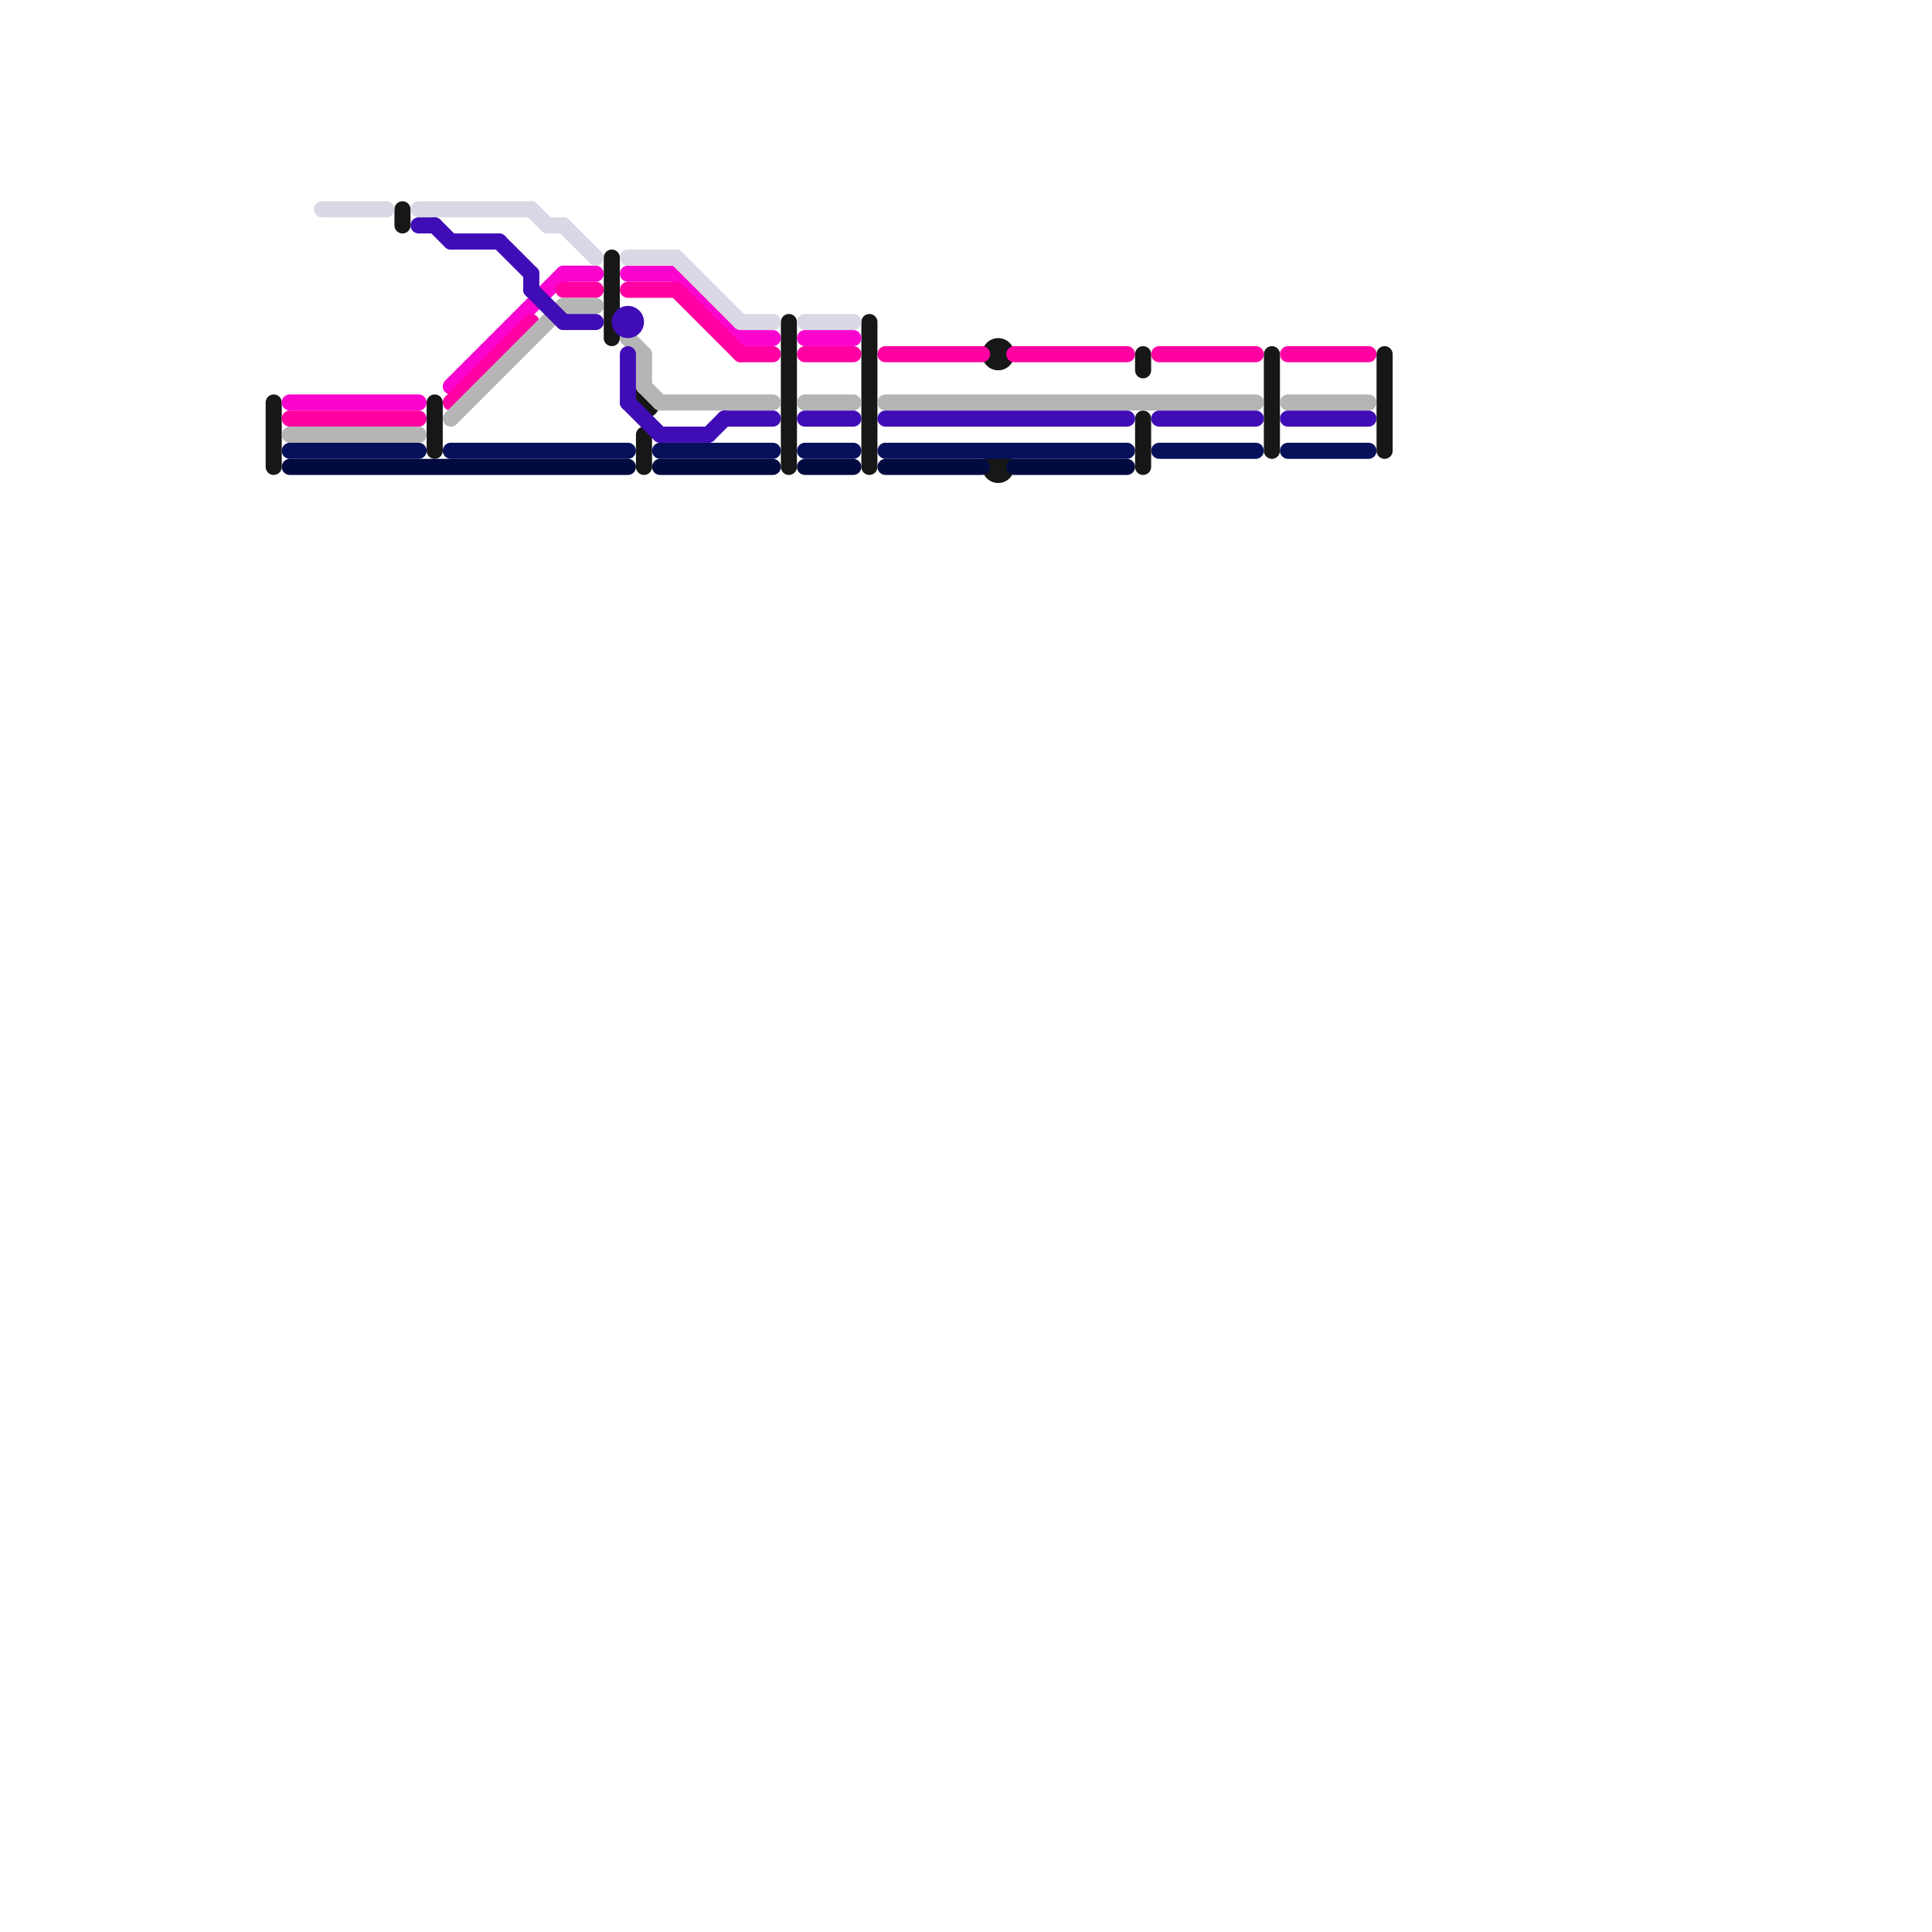 
<svg version="1.1" xmlns="http://www.w3.org/2000/svg" viewBox="0 0 120 120">
<style>text { font: 1px Helvetica; font-weight: 600; white-space: pre; dominant-baseline: central; } line { stroke-width: 1; fill: none; stroke-linecap: round; stroke-linejoin: round; } .c0 { stroke: #171717 } .c1 { stroke: #fb04ce } .c2 { stroke: #ff00a2 } .c3 { stroke: #b5b5b5 } .c4 { stroke: #06105b } .c5 { stroke: #030a3f } .c6 { stroke: #dbd7e5 } .c7 { stroke: #3f0cb6 }</style><defs><g id="wm-xf"><circle r="1.2" fill="#000"/><circle r="0.9" fill="#fff"/><circle r="0.6" fill="#000"/><circle r="0.3" fill="#fff"/></g><g id="wm"><circle r="0.6" fill="#000"/><circle r="0.3" fill="#fff"/></g></defs><line class="c0" x1="38" y1="16" x2="38" y2="21"/><line class="c0" x1="49" y1="20" x2="49" y2="29"/><line class="c0" x1="25" y1="13" x2="25" y2="14"/><line class="c0" x1="17" y1="25" x2="17" y2="29"/><line class="c0" x1="71" y1="26" x2="71" y2="29"/><line class="c0" x1="79" y1="22" x2="79" y2="28"/><line class="c0" x1="27" y1="25" x2="27" y2="28"/><line class="c0" x1="40" y1="27" x2="40" y2="29"/><line class="c0" x1="71" y1="22" x2="71" y2="23"/><line class="c0" x1="86" y1="22" x2="86" y2="28"/><line class="c0" x1="54" y1="20" x2="54" y2="29"/><circle cx="40" cy="25" r="1" fill="#171717" /><circle cx="62" cy="22" r="1" fill="#171717" /><circle cx="62" cy="29" r="1" fill="#171717" /><line class="c1" x1="39" y1="17" x2="42" y2="17"/><line class="c1" x1="28" y1="24" x2="35" y2="17"/><line class="c1" x1="35" y1="17" x2="37" y2="17"/><line class="c1" x1="46" y1="21" x2="48" y2="21"/><line class="c1" x1="42" y1="17" x2="46" y2="21"/><line class="c1" x1="18" y1="25" x2="26" y2="25"/><line class="c1" x1="50" y1="21" x2="53" y2="21"/><line class="c2" x1="35" y1="18" x2="37" y2="18"/><line class="c2" x1="42" y1="18" x2="46" y2="22"/><line class="c2" x1="18" y1="26" x2="26" y2="26"/><line class="c2" x1="28" y1="25" x2="33" y2="20"/><line class="c2" x1="46" y1="22" x2="48" y2="22"/><line class="c2" x1="50" y1="22" x2="53" y2="22"/><line class="c2" x1="39" y1="18" x2="42" y2="18"/><line class="c2" x1="80" y1="22" x2="85" y2="22"/><line class="c2" x1="55" y1="22" x2="61" y2="22"/><line class="c2" x1="63" y1="22" x2="70" y2="22"/><line class="c2" x1="72" y1="22" x2="78" y2="22"/><line class="c3" x1="80" y1="25" x2="85" y2="25"/><line class="c3" x1="50" y1="25" x2="53" y2="25"/><line class="c3" x1="41" y1="25" x2="48" y2="25"/><line class="c3" x1="28" y1="26" x2="35" y2="19"/><line class="c3" x1="35" y1="19" x2="37" y2="19"/><line class="c3" x1="55" y1="25" x2="78" y2="25"/><line class="c3" x1="40" y1="22" x2="40" y2="24"/><line class="c3" x1="39" y1="21" x2="40" y2="22"/><line class="c3" x1="40" y1="24" x2="41" y2="25"/><line class="c3" x1="18" y1="27" x2="26" y2="27"/><line class="c4" x1="80" y1="28" x2="85" y2="28"/><line class="c4" x1="55" y1="28" x2="70" y2="28"/><line class="c4" x1="50" y1="28" x2="53" y2="28"/><line class="c4" x1="72" y1="28" x2="78" y2="28"/><line class="c4" x1="18" y1="28" x2="26" y2="28"/><line class="c4" x1="41" y1="28" x2="48" y2="28"/><line class="c4" x1="28" y1="28" x2="39" y2="28"/><line class="c5" x1="18" y1="29" x2="39" y2="29"/><line class="c5" x1="55" y1="29" x2="61" y2="29"/><line class="c5" x1="50" y1="29" x2="53" y2="29"/><line class="c5" x1="41" y1="29" x2="48" y2="29"/><line class="c5" x1="63" y1="29" x2="70" y2="29"/><line class="c6" x1="26" y1="13" x2="33" y2="13"/><line class="c6" x1="33" y1="13" x2="34" y2="14"/><line class="c6" x1="35" y1="14" x2="37" y2="16"/><line class="c6" x1="42" y1="16" x2="46" y2="20"/><line class="c6" x1="34" y1="14" x2="35" y2="14"/><line class="c6" x1="50" y1="20" x2="53" y2="20"/><line class="c6" x1="39" y1="16" x2="42" y2="16"/><line class="c6" x1="20" y1="13" x2="24" y2="13"/><line class="c6" x1="46" y1="20" x2="48" y2="20"/><line class="c7" x1="50" y1="26" x2="53" y2="26"/><line class="c7" x1="26" y1="14" x2="27" y2="14"/><line class="c7" x1="80" y1="26" x2="85" y2="26"/><line class="c7" x1="55" y1="26" x2="70" y2="26"/><line class="c7" x1="35" y1="20" x2="37" y2="20"/><line class="c7" x1="39" y1="22" x2="39" y2="25"/><line class="c7" x1="44" y1="27" x2="45" y2="26"/><line class="c7" x1="28" y1="15" x2="31" y2="15"/><line class="c7" x1="31" y1="15" x2="33" y2="17"/><line class="c7" x1="41" y1="27" x2="44" y2="27"/><line class="c7" x1="39" y1="25" x2="41" y2="27"/><line class="c7" x1="72" y1="26" x2="78" y2="26"/><line class="c7" x1="33" y1="17" x2="33" y2="18"/><line class="c7" x1="45" y1="26" x2="48" y2="26"/><line class="c7" x1="27" y1="14" x2="28" y2="15"/><line class="c7" x1="33" y1="18" x2="35" y2="20"/><circle cx="39" cy="20" r="1" fill="#3f0cb6" />
</svg>
